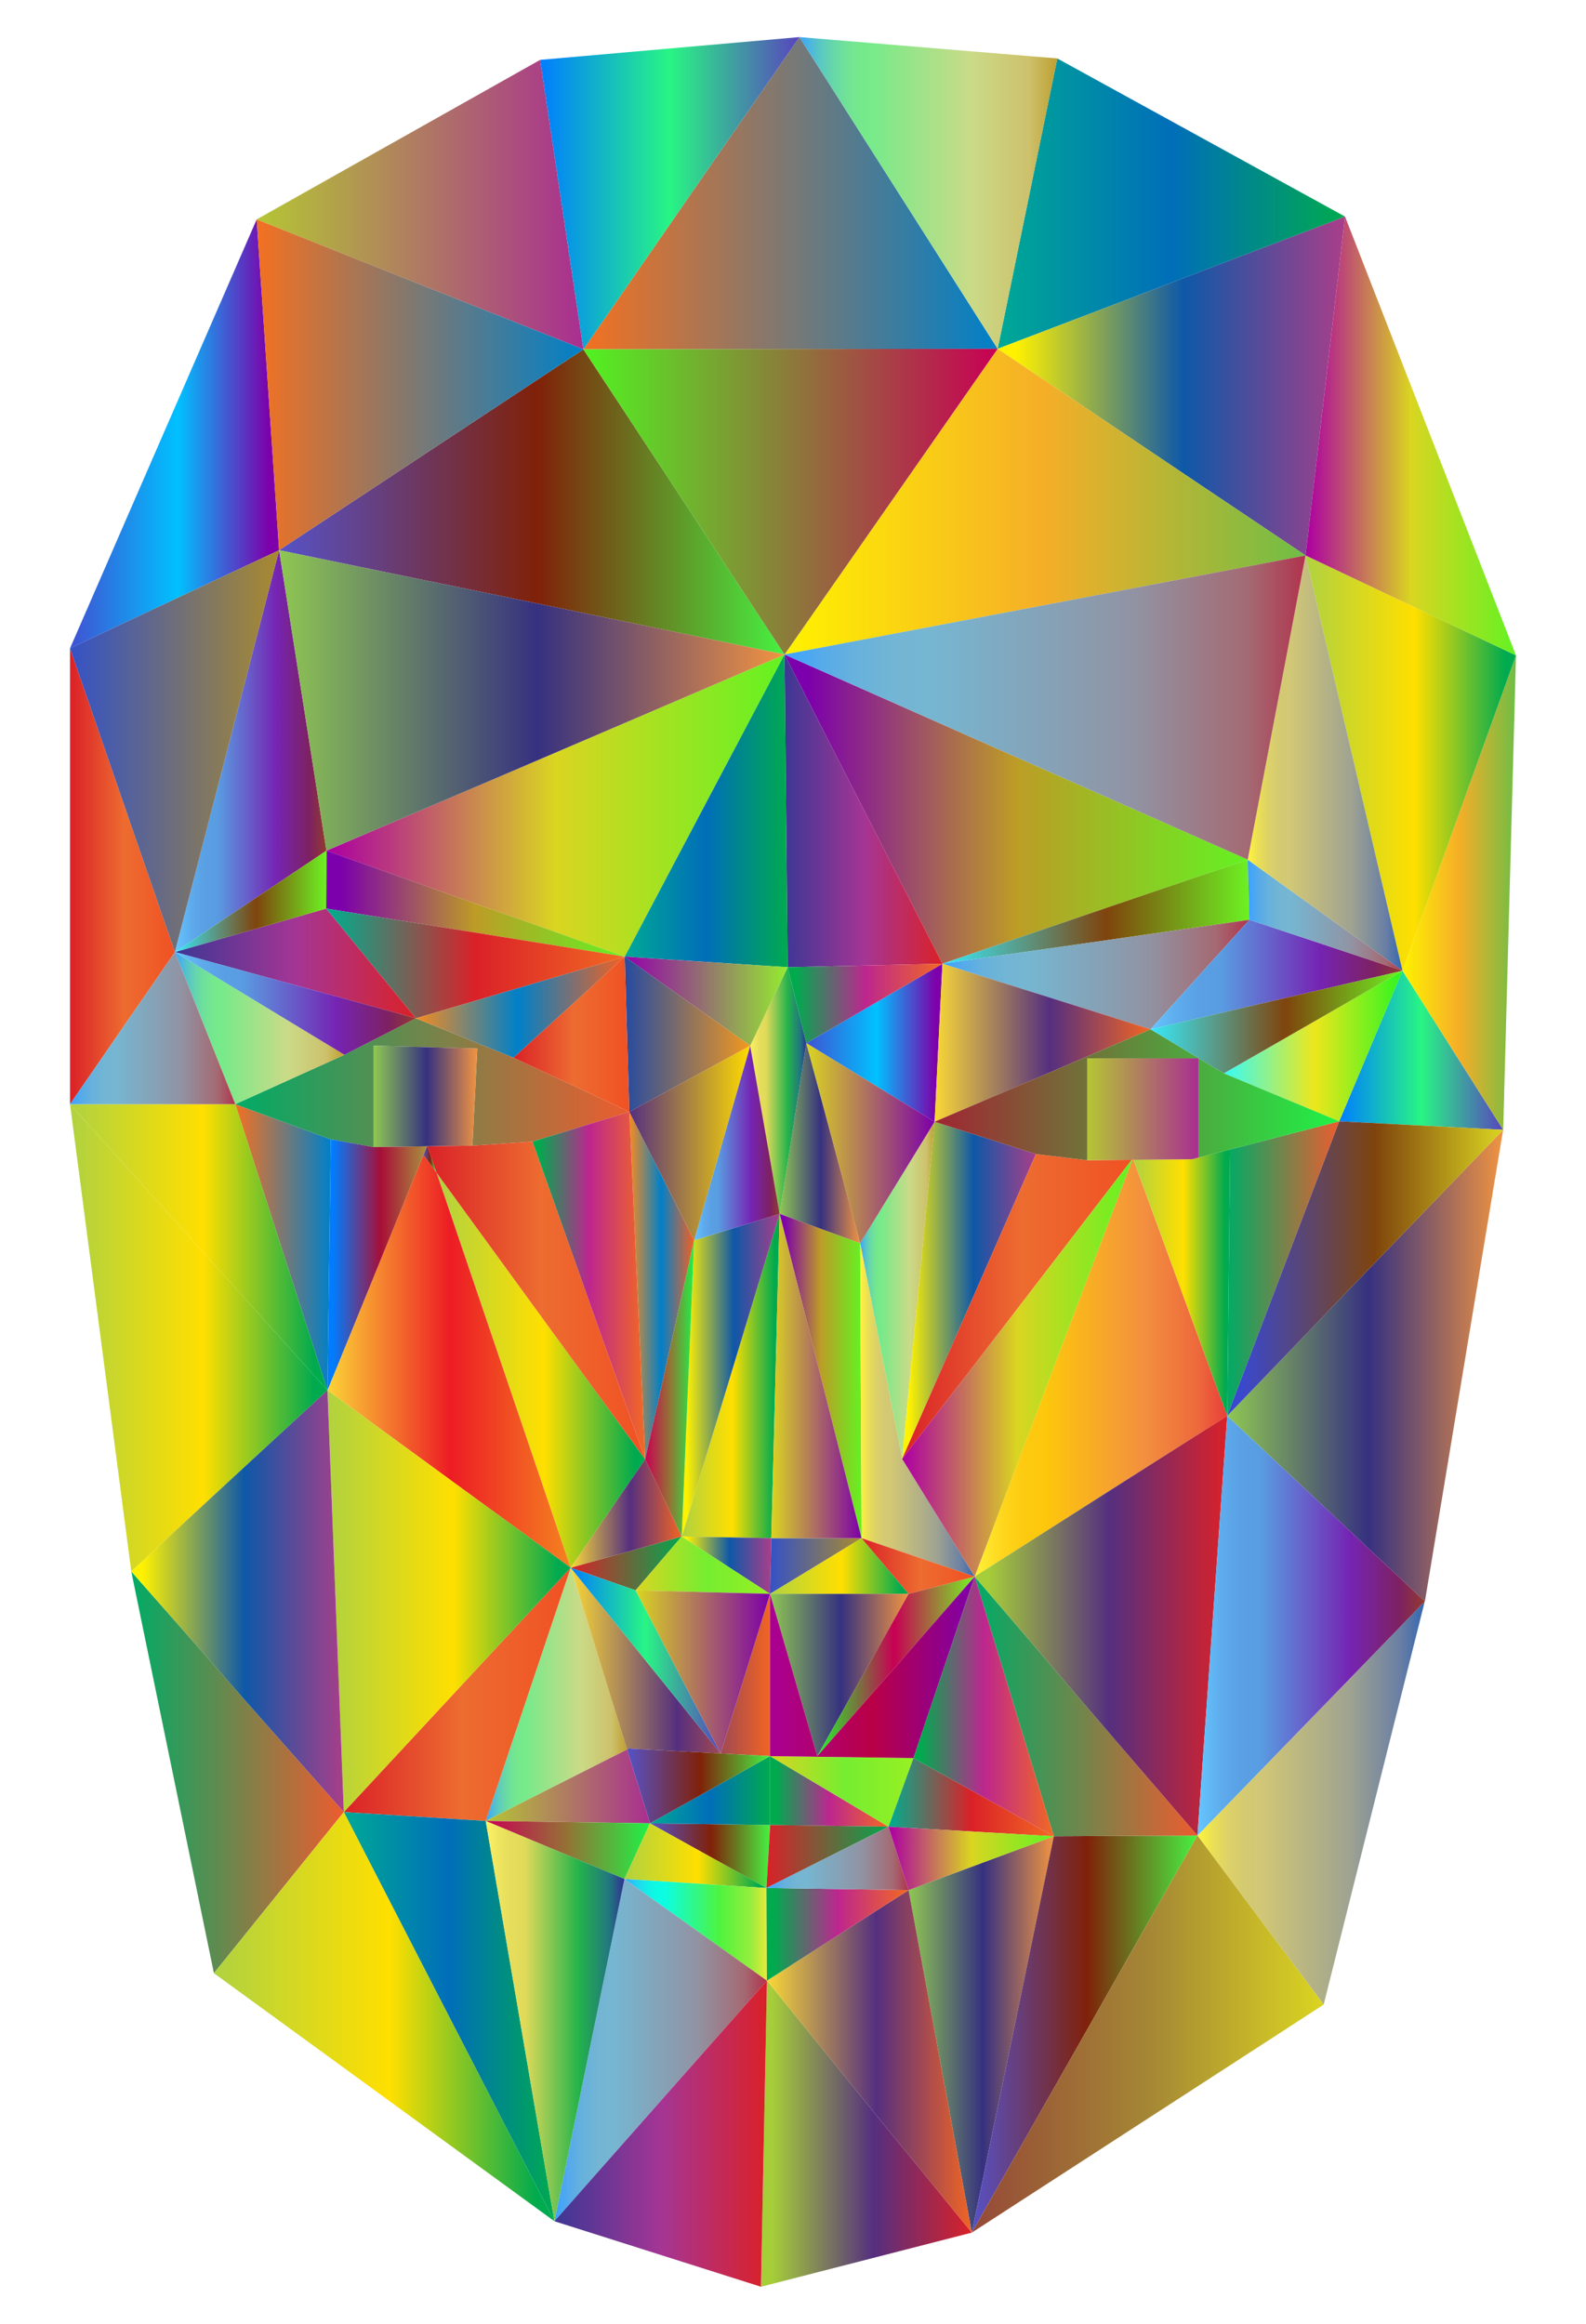 <?xml version="1.0" encoding="UTF-8"?>
<!DOCTYPE svg  PUBLIC '-//W3C//DTD SVG 1.1//EN'  'http://www.w3.org/Graphics/SVG/1.1/DTD/svg11.dtd'>
<svg enable-background="new 0 0 1128.125 1652.736" version="1.1" viewBox="0 0 1128.1 1652.7" xml:space="preserve" xmlns="http://www.w3.org/2000/svg">

	<linearGradient id="ck" x1="49.812" x2="152.16" y1="932.26" y2="932.26" gradientUnits="userSpaceOnUse">
		<stop stop-color="#FFF33B" offset="0"/>
		<stop stop-color="#FEE72E" offset=".04"/>
		<stop stop-color="#FED51B" offset=".117"/>
		<stop stop-color="#FDCA10" offset=".196"/>
		<stop stop-color="#FDC70C" offset=".281"/>
		<stop stop-color="#F3903F" offset=".668"/>
		<stop stop-color="#ED683C" offset=".888"/>
		<stop stop-color="#E93E3A" offset="1"/>
	</linearGradient>
	<polygon points="49.813 785.33 49.813 461.08 49.812 461.08 49.812 785.33 93.382 1117.7 152.15 1403.4 152.16 1403.4 93.385 1117.7" fill="url(#ck)"/>
	<linearGradient id="bz" x1="88.619" x2="567.54" y1="199.19" y2="199.19" gradientUnits="userSpaceOnUse">
		<stop stop-color="#0080C8" offset="0"/>
		<stop stop-color="#833594" offset=".494"/>
		<stop stop-color="#F2981F" offset="1"/>
	</linearGradient>
	<polygon points="384.2 42.581 567.54 26.463 384.2 42.578 182.55 156.07 88.619 371.91 182.56 156.07" fill="url(#bz)"/>
	<linearGradient id="bo" x1="219.73" x2="541.26" y1="1539.5" y2="1539.5" gradientUnits="userSpaceOnUse">
		<stop stop-color="#51F321" offset="0"/>
		<stop stop-color="#C80054" offset="1"/>
	</linearGradient>
	<polygon points="219.73 1452.6 394.33 1579.8 541.26 1626.4 541.26 1626.4 394.34 1579.8" fill="url(#bo)"/>
	<linearGradient id="bd" x1="900.68" x2="941.51" y1="1439" y2="1439" gradientUnits="userSpaceOnUse">
		<stop stop-color="#4052D2" offset="0"/>
		<stop stop-color="#00C1FF" offset=".517"/>
		<stop stop-color="#7D00AA" offset=".95"/>
	</linearGradient>
	<polygon points="941.51 1425.7 941.51 1425.7 900.68 1452.2" fill="url(#bd)"/>
	<linearGradient id="as" x1="568.62" x2="571.08" y1="26.47" y2="26.47" gradientUnits="userSpaceOnUse">
		<stop stop-color="#A6CE39" offset=".05"/>
		<stop stop-color="#552F7F" offset=".534"/>
		<stop stop-color="#DA2128" offset="1"/>
	</linearGradient>
	<polygon points="568.62 26.368 568.62 26.368 571.08 26.572" fill="url(#as)"/>
	<linearGradient id="ah" x1="1054" x2="1078.3" y1="607.05" y2="607.05" gradientUnits="userSpaceOnUse">
		<stop stop-color="#7F440D" offset="0"/>
		<stop stop-color="#00CFFF" offset="1"/>
	</linearGradient>
	<polygon points="1078.3 466.14 1054 403.63 1078.3 466.14 1069.2 803.57 1068 810.48 1069.2 803.57" fill="url(#ah)"/>
	<linearGradient id="w" x1="232.2" x2="558.03" y1="572.95" y2="572.95" gradientUnits="userSpaceOnUse">
		<stop stop-color="#AD00A1" offset=".006"/>
		<stop stop-color="#DAD521" offset=".5"/>
		<stop stop-color="#63F222" offset="1"/>
	</linearGradient>
	<polygon points="558.03 465.51 232.2 605.04 444.38 680.4" fill="url(#w)"/>
	<linearGradient id="l" x1="231.98" x2="444.37" y1="642.72" y2="642.72" gradientUnits="userSpaceOnUse">
		<stop stop-color="#7C00AB" offset=".05"/>
		<stop stop-color="#BD9C26" offset=".5"/>
		<stop stop-color="#63F222" offset="1"/>
	</linearGradient>
	<polygon points="232.2 605.04 231.98 646.2 444.38 680.4" fill="url(#l)"/>
	<linearGradient id="a" x1="484.88" x2="554.53" y1="978.66" y2="978.66" gradientUnits="userSpaceOnUse">
		<stop stop-color="#B0D240" offset="0"/>
		<stop stop-color="#FFDF00" offset=".517"/>
		<stop stop-color="#00AA4F" offset=".95"/>
	</linearGradient>
	<polygon points="554.53 863.34 484.88 1092.8 548.61 1094" fill="url(#a)"/>
	<linearGradient id="du" x1="558.03" x2="887.5" y1="575.48" y2="575.48" gradientUnits="userSpaceOnUse">
		<stop stop-color="#7C00AB" offset=".05"/>
		<stop stop-color="#BD9C26" offset=".5"/>
		<stop stop-color="#63F222" offset="1"/>
	</linearGradient>
	<polygon points="887.5 611.42 558.03 465.51 670.33 685.45" fill="url(#du)"/>
	<linearGradient id="dj" x1="558.03" x2="670.33" y1="576.72" y2="576.72" gradientUnits="userSpaceOnUse">
		<stop stop-color="#00A995" offset="0"/>
		<stop stop-color="#3C3795" offset="0"/>
		<stop stop-color="#A53594" offset=".506"/>
		<stop stop-color="#DA2128" offset="1"/>
	</linearGradient>
	<polygon points="670.33 685.45 558.03 465.51 560.25 687.93" fill="url(#dj)"/>
	<linearGradient id="cy" x1="444.37" x2="560.25" y1="576.72" y2="576.72" gradientUnits="userSpaceOnUse">
		<stop stop-color="#00A995" offset="0"/>
		<stop stop-color="#006EB9" offset=".5"/>
		<stop stop-color="#00AA4F" offset="1"/>
	</linearGradient>
	<polygon points="560.25 687.93 558.03 465.51 444.38 680.4" fill="url(#cy)"/>
	<linearGradient id="cr" x1="670.33" x2="888.62" y1="648.43" y2="648.43" gradientUnits="userSpaceOnUse">
		<stop stop-color="#37E9F9" offset="0"/>
		<stop stop-color="#7F440D" offset=".534"/>
		<stop stop-color="#6CF222" offset="1"/>
	</linearGradient>
	<polygon points="888.62 654.18 887.5 611.42 670.33 685.45" fill="url(#cr)"/>
	<linearGradient id="cq" x1="573.53" x2="670.33" y1="741.63" y2="741.63" gradientUnits="userSpaceOnUse">
		<stop stop-color="#4052D2" offset="0"/>
		<stop stop-color="#00C1FF" offset=".517"/>
		<stop stop-color="#7D00AA" offset=".95"/>
	</linearGradient>
	<polygon points="573.54 741.95 664.77 797.81 670.33 685.45" fill="url(#cq)"/>
	<linearGradient id="cp" x1="484.88" x2="548.61" y1="1113.2" y2="1113.2" gradientUnits="userSpaceOnUse">
		<stop stop-color="#FFF200" offset=".05"/>
		<stop stop-color="#0E58A8" offset=".534"/>
		<stop stop-color="#A93E89" offset="1"/>
	</linearGradient>
	<polygon points="484.88 1092.8 547.7 1133.6 548.61 1094" fill="url(#cp)"/>
	<linearGradient id="co" x1="670.33" x2="888.62" y1="693.13" y2="693.13" gradientUnits="userSpaceOnUse">
		<stop stop-color="#3BA2FF" offset="0"/>
		<stop stop-color="#54AAEB" offset=".065"/>
		<stop stop-color="#67B1DD" offset=".133"/>
		<stop stop-color="#72B5D4" offset=".204"/>
		<stop stop-color="#76B6D1" offset=".28"/>
		<stop stop-color="#9193A3" offset=".67"/>
		<stop stop-color="#A46A73" offset=".89"/>
		<stop stop-color="#B1334D" offset="1"/>
	</linearGradient>
	<polygon points="818.38 732.07 888.62 654.18 670.33 685.45" fill="url(#co)"/>
	<linearGradient id="cn" x1="554.53" x2="611.79" y1="813.09" y2="813.09" gradientUnits="userSpaceOnUse">
		<stop stop-color="#8FC752" offset="0"/>
		<stop stop-color="#363180" offset=".511"/>
		<stop stop-color="#F19441" offset="1"/>
	</linearGradient>
	<polygon points="554.53 863.34 611.79 884.23 573.54 741.95" fill="url(#cn)"/>
	<linearGradient id="cm" x1="547.7" x2="612.82" y1="1113.8" y2="1113.8" gradientUnits="userSpaceOnUse">
		<stop stop-color="#3452C6" offset="0"/>
		<stop stop-color="#A98A2E" offset="1"/>
	</linearGradient>
	<polygon points="547.7 1133.6 612.82 1094 548.61 1094" fill="url(#cm)"/>
	<linearGradient id="cl" x1="554.53" x2="612.82" y1="978.66" y2="978.66" gradientUnits="userSpaceOnUse">
		<stop stop-color="#7C00AB" offset=".05"/>
		<stop stop-color="#BD9C26" offset=".5"/>
		<stop stop-color="#63F222" offset="1"/>
	</linearGradient>
	<polygon points="612.82 1094 611.79 884.23 554.53 863.34" fill="url(#cl)"/>
	<linearGradient id="cj" x1="664.77" x2="818.39" y1="741.63" y2="741.63" gradientUnits="userSpaceOnUse">
		<stop stop-color="#F9D837" offset="0"/>
		<stop stop-color="#552F7F" offset=".534"/>
		<stop stop-color="#F26522" offset="1"/>
	</linearGradient>
	<polygon points="752.73 760 670.33 685.45 664.77 797.81 818.38 732.07 670.33 685.45" fill="url(#cj)"/>
	<linearGradient id="ci" x1="548.61" x2="612.82" y1="978.66" y2="978.66" gradientUnits="userSpaceOnUse">
		<stop stop-color="#DAD521" offset="0"/>
		<stop stop-color="#7C00A8" offset="1"/>
	</linearGradient>
	<polygon points="548.61 1094 612.82 1094 554.53 863.34" fill="url(#ci)"/>
	<linearGradient id="ch" x1="345.48" x2="446.05" y1="1205" y2="1205" gradientUnits="userSpaceOnUse">
		<stop stop-color="#3BA2FF" offset="0"/>
		<stop stop-color="#46B0E9" offset=".027"/>
		<stop stop-color="#58C5C7" offset=".075"/>
		<stop stop-color="#66D5AC" offset=".124"/>
		<stop stop-color="#6FE199" offset=".174"/>
		<stop stop-color="#75E88E" offset=".225"/>
		<stop stop-color="#77EA8A" offset=".28"/>
		<stop stop-color="#CBDA87" offset=".67"/>
		<stop stop-color="#CDC16C" offset=".89"/>
		<stop stop-color="#BE9F2F" offset="1"/>
	</linearGradient>
	<polygon points="405.91 1115 345.48 1295.1 446.04 1244.3" fill="url(#ch)"/>
	<linearGradient id="cg" x1="345.48" x2="462.33" y1="1270.5" y2="1270.5" gradientUnits="userSpaceOnUse">
		<stop stop-color="#B5C634" offset="0"/>
		<stop stop-color="#A92E91" offset="1"/>
	</linearGradient>
	<polygon points="446.04 1244.3 345.48 1295.1 462.33 1296.8" fill="url(#cg)"/>
	<linearGradient id="cf" x1="405.91" x2="547.7" y1="1182" y2="1182" gradientUnits="userSpaceOnUse">
		<stop stop-color="#F9D837" offset="0"/>
		<stop stop-color="#552F7F" offset=".534"/>
		<stop stop-color="#F26522" offset="1"/>
	</linearGradient>
	<polygon points="447.39 1243.6 547.7 1249 547.7 1133.6 512.6 1247.1 405.91 1115 446.04 1244.3" fill="url(#cf)"/>
	<linearGradient id="ce" x1="345.48" x2="462.33" y1="1315.8" y2="1315.8" gradientUnits="userSpaceOnUse">
		<stop stop-color="#C80054" offset="0"/>
		<stop stop-color="#947235" offset=".494"/>
		<stop stop-color="#1FF246" offset="1"/>
	</linearGradient>
	<polygon points="345.48 1295.1 444.16 1336.4 462.33 1296.8" fill="url(#ce)"/>
	<linearGradient id="cd" x1="462.33" x2="547.7" y1="1319.8" y2="1319.8" gradientUnits="userSpaceOnUse">
		<stop stop-color="#5652C7" offset="0"/>
		<stop stop-color="#802109" offset=".511"/>
		<stop stop-color="#47F141" offset="1"/>
	</linearGradient>
	<polygon points="547.7 1298 462.33 1296.8 545.16 1342.8 547.7 1299.8" fill="url(#cd)"/>
	<linearGradient id="cc" x1="405.91" x2="484.88" y1="1112" y2="1112" gradientUnits="userSpaceOnUse">
		<stop stop-color="#DA2128" offset="0"/>
		<stop stop-color="#00A84F" offset="1"/>
	</linearGradient>
	<polygon points="484.88 1092.8 405.91 1115 452.08 1131.1" fill="url(#cc)"/>
	<linearGradient id="cb" x1="444.16" x2="545.16" y1="1319.8" y2="1319.8" gradientUnits="userSpaceOnUse">
		<stop stop-color="#B0D240" offset="0"/>
		<stop stop-color="#FFDF00" offset=".517"/>
		<stop stop-color="#00AA4F" offset=".95"/>
	</linearGradient>
	<polygon points="444.16 1336.4 545.16 1342.8 462.33 1296.8" fill="url(#cb)"/>
	<linearGradient id="ca" x1="310.49" x2="458.9" y1="974.51" y2="974.51" gradientUnits="userSpaceOnUse">
		<stop stop-color="#B0D240" offset="0"/>
		<stop stop-color="#FFDF00" offset=".517"/>
		<stop stop-color="#00AA4F" offset=".95"/>
	</linearGradient>
	<polygon points="310.5 834.06 405.91 1115 458.9 1037.9" fill="url(#ca)"/>
	<linearGradient id="by" x1="232.91" x2="405.91" y1="968.14" y2="968.14" gradientUnits="userSpaceOnUse">
		<stop stop-color="#FBD437" offset="0"/>
		<stop stop-color="#ED1C24" offset=".506"/>
		<stop stop-color="#F58220" offset="1"/>
	</linearGradient>
	<polygon points="301.22 821.32 232.91 988.8 405.91 1115 310.5 834.06" fill="url(#by)"/>
	<linearGradient id="bx" x1="167.36" x2="235.34" y1="887.07" y2="887.07" gradientUnits="userSpaceOnUse">
		<stop stop-color="#F37121" offset="0"/>
		<stop stop-color="#0080C8" offset="1"/>
	</linearGradient>
	<polygon points="167.36 785.33 232.91 988.8 235.34 810.38" fill="url(#bx)"/>
	<linearGradient id="bw" x1="167.36" x2="447.63" y1="770.04" y2="770.04" gradientUnits="userSpaceOnUse">
		<stop stop-color="#00AB66" offset="0"/>
		<stop stop-color="#EC5C2F" offset="1"/>
	</linearGradient>
	<polygon points="265.73 815.84 265.73 743.74 339.48 745.79 335.99 814.85 378.8 811.94 447.63 790.78 365.18 752.21 295.76 724.24 245 750.19 167.36 785.33 235.34 810.38" fill="url(#bw)"/>
	<linearGradient id="bv" x1="484.88" x2="554.53" y1="978.08" y2="978.08" gradientUnits="userSpaceOnUse">
		<stop stop-color="#FFF200" offset=".05"/>
		<stop stop-color="#0E58A8" offset=".534"/>
		<stop stop-color="#A93E89" offset="1"/>
	</linearGradient>
	<polygon points="493.74 882.15 484.88 1092.8 554.53 863.34" fill="url(#bv)"/>
	<linearGradient id="bu" x1="231.98" x2="444.37" y1="685.22" y2="685.22" gradientUnits="userSpaceOnUse">
		<stop stop-color="#00AD8E" offset=".006"/>
		<stop stop-color="#DA2128" offset=".5"/>
		<stop stop-color="#F26922" offset="1"/>
	</linearGradient>
	<polygon points="231.98 646.2 295.76 724.24 444.38 680.4" fill="url(#bu)"/>
	<linearGradient id="bt" x1="405.91" x2="484.88" y1="1076.4" y2="1076.4" gradientUnits="userSpaceOnUse">
		<stop stop-color="#F9D837" offset="0"/>
		<stop stop-color="#552F7F" offset=".534"/>
		<stop stop-color="#F26522" offset="1"/>
	</linearGradient>
	<polygon points="458.9 1037.9 405.91 1115 484.88 1092.8" fill="url(#bt)"/>
	<linearGradient id="bs" x1="709.61" x2="956.71" y1="144.83" y2="144.83" gradientUnits="userSpaceOnUse">
		<stop stop-color="#00A995" offset="0"/>
		<stop stop-color="#006EB9" offset=".5"/>
		<stop stop-color="#00AA4F" offset="1"/>
	</linearGradient>
	<polygon points="752.03 41.572 709.61 248.09 956.71 154.05" fill="url(#bs)"/>
	<linearGradient id="br" x1="547.7" x2="646.27" y1="1113.8" y2="1113.8" gradientUnits="userSpaceOnUse">
		<stop stop-color="#B0D240" offset="0"/>
		<stop stop-color="#FFDF00" offset=".517"/>
		<stop stop-color="#00AA4F" offset=".95"/>
	</linearGradient>
	<polygon points="646.27 1133.6 612.82 1094 547.7 1133.6" fill="url(#br)"/>
	<linearGradient id="bq" x1="547.7" x2="646.27" y1="1191.3" y2="1191.3" gradientUnits="userSpaceOnUse">
		<stop stop-color="#8FC752" offset="0"/>
		<stop stop-color="#363180" offset=".511"/>
		<stop stop-color="#F19441" offset="1"/>
	</linearGradient>
	<polygon points="581.32 1249 646.27 1133.6 547.7 1133.6" fill="url(#bq)"/>
	<linearGradient id="bp" x1="611.79" x2="664.77" y1="917.68" y2="917.68" gradientUnits="userSpaceOnUse">
		<stop stop-color="#3BA2FF" offset="0"/>
		<stop stop-color="#46B0E9" offset=".027"/>
		<stop stop-color="#58C5C7" offset=".075"/>
		<stop stop-color="#66D5AC" offset=".124"/>
		<stop stop-color="#6FE199" offset=".174"/>
		<stop stop-color="#75E88E" offset=".225"/>
		<stop stop-color="#77EA8A" offset=".28"/>
		<stop stop-color="#CBDA87" offset=".67"/>
		<stop stop-color="#CDC16C" offset=".89"/>
		<stop stop-color="#BE9F2F" offset="1"/>
	</linearGradient>
	<polygon points="641.68 1037.6 664.77 797.81 611.79 884.23" fill="url(#bp)"/>
	<linearGradient id="bn" x1="462.33" x2="547.7" y1="1273.5" y2="1273.5" gradientUnits="userSpaceOnUse">
		<stop stop-color="#00A995" offset="0"/>
		<stop stop-color="#006EB9" offset=".5"/>
		<stop stop-color="#00AA4F" offset="1"/>
	</linearGradient>
	<polygon points="547.7 1298 547.7 1249 462.33 1296.8" fill="url(#bn)"/>
	<linearGradient id="bm" x1="641.68" x2="736.81" y1="917.68" y2="917.68" gradientUnits="userSpaceOnUse">
		<stop stop-color="#FFF200" offset=".05"/>
		<stop stop-color="#0E58A8" offset=".534"/>
		<stop stop-color="#A93E89" offset="1"/>
	</linearGradient>
	<polygon points="736.81 820.82 664.77 797.81 641.68 1037.6" fill="url(#bm)"/>
	<linearGradient id="bl" x1="547.7" x2="631.99" y1="1274.1" y2="1274.1" gradientUnits="userSpaceOnUse">
		<stop stop-color="#00AB4E" offset=".05"/>
		<stop stop-color="#BD268F" offset=".5"/>
		<stop stop-color="#F26922" offset="1"/>
	</linearGradient>
	<polygon points="631.99 1299.2 547.7 1249 547.7 1298" fill="url(#bl)"/>
	<linearGradient id="bk" x1="547.7" x2="649.74" y1="1274.1" y2="1274.1" gradientUnits="userSpaceOnUse">
		<stop stop-color="#DAD521" offset="0"/>
		<stop stop-color="#75ED30" offset=".522"/>
		<stop stop-color="#97F023" offset="1"/>
	</linearGradient>
	<polygon points="649.74 1250.4 547.7 1249 631.99 1299.2" fill="url(#bk)"/>
	<linearGradient id="bj" x1="414.96" x2="709.61" y1="137.41" y2="137.41" gradientUnits="userSpaceOnUse">
		<stop stop-color="#F37121" offset="0"/>
		<stop stop-color="#0080C8" offset="1"/>
	</linearGradient>
	<polygon points="568.62 26.368 568.62 26.368 414.96 248.46 709.61 248.09" fill="url(#bj)"/>
	<linearGradient id="bi" x1="541.26" x2="691.23" y1="1517.6" y2="1517.6" gradientUnits="userSpaceOnUse">
		<stop stop-color="#A6CE39" offset=".05"/>
		<stop stop-color="#552F7F" offset=".534"/>
		<stop stop-color="#DA2128" offset="1"/>
	</linearGradient>
	<polygon points="541.26 1626.4 691.23 1587.9 545.5 1408.7" fill="url(#bi)"/>
	<linearGradient id="bh" x1="182.56" x2="414.96" y1="145.52" y2="145.52" gradientUnits="userSpaceOnUse">
		<stop stop-color="#B5C634" offset="0"/>
		<stop stop-color="#A92E91" offset="1"/>
	</linearGradient>
	<polygon points="384.2 42.581 182.56 156.07 414.96 248.46" fill="url(#bh)"/>
	<linearGradient id="bg" x1="851.73" x2="1013.4" y1="1282.4" y2="1282.4" gradientUnits="userSpaceOnUse">
		<stop stop-color="#FFF33B" offset="0"/>
		<stop stop-color="#EBE054" offset=".065"/>
		<stop stop-color="#DDD267" offset=".133"/>
		<stop stop-color="#D4CA72" offset=".204"/>
		<stop stop-color="#D1C776" offset=".28"/>
		<stop stop-color="#9FA391" offset=".67"/>
		<stop stop-color="#6A7FA4" offset=".89"/>
		<stop stop-color="#3367B1" offset="1"/>
	</linearGradient>
	<polygon points="941.51 1425.7 1013.4 1139 851.73 1305.5" fill="url(#bg)"/>
	<linearGradient id="bf" x1="641.68" x2="805" y1="929.18" y2="929.18" gradientUnits="userSpaceOnUse">
		<stop stop-color="#DA2128" offset="0"/>
		<stop stop-color="#ED6C30" offset=".522"/>
		<stop stop-color="#F05123" offset="1"/>
	</linearGradient>
	<polygon points="805 824.87 773.34 825.16 736.81 820.82 641.68 1037.6" fill="url(#bf)"/>
	<linearGradient id="be" x1="709.61" x2="956.71" y1="274.55" y2="274.55" gradientUnits="userSpaceOnUse">
		<stop stop-color="#FFF200" offset=".05"/>
		<stop stop-color="#0E58A8" offset=".534"/>
		<stop stop-color="#A93E89" offset="1"/>
	</linearGradient>
	<polygon points="956.72 154.05 956.71 154.05 956.71 154.05 709.61 248.09 928.63 395.04" fill="url(#be)"/>
	<linearGradient id="bc" x1="446.05" x2="547.7" y1="1270.2" y2="1270.2" gradientUnits="userSpaceOnUse">
		<stop stop-color="#5652C7" offset="0"/>
		<stop stop-color="#802109" offset=".511"/>
		<stop stop-color="#47F141" offset="1"/>
	</linearGradient>
	<polygon points="446.04 1244.3 462.33 1296.8 547.7 1249 447.39 1243.6" fill="url(#bc)"/>
	<linearGradient id="bb" x1="545.16" x2="631.99" y1="1320.4" y2="1320.4" gradientUnits="userSpaceOnUse">
		<stop stop-color="#DA2128" offset="0"/>
		<stop stop-color="#00A84F" offset="1"/>
	</linearGradient>
	<polygon points="547.7 1298 547.7 1299.8 545.16 1342.8 631.99 1299.2" fill="url(#bb)"/>
	<linearGradient id="ba" x1="303.67" x2="304.12" y1="815" y2="815" gradientUnits="userSpaceOnUse">
		<stop stop-color="#3948CE" offset=".05"/>
		<stop stop-color="#7F440D" offset=".534"/>
		<stop stop-color="#DAD521" offset="1"/>
	</linearGradient>
	<polygon points="303.92 814.7 303.67 815.3 304.12 815.3" fill="url(#ba)"/>
	<linearGradient id="az" x1="533.59" x2="573.53" y1="775.63" y2="775.63" gradientUnits="userSpaceOnUse">
		<stop stop-color="#FFF166" offset="0"/>
		<stop stop-color="#F0E660" offset=".078"/>
		<stop stop-color="#E5DD5B" offset=".176"/>
		<stop stop-color="#E1DA59" offset=".28"/>
		<stop stop-color="#24B34B" offset=".67"/>
		<stop stop-color="#21777E" offset=".89"/>
		<stop stop-color="#2E3192" offset="1"/>
	</linearGradient>
	<polygon points="554.53 863.34 573.54 741.95 560.25 687.93 533.59 743.76" fill="url(#az)"/>
	<linearGradient id="ay" x1="560.25" x2="670.33" y1="713.7" y2="713.7" gradientUnits="userSpaceOnUse">
		<stop stop-color="#00AB4E" offset=".05"/>
		<stop stop-color="#BD268F" offset=".5"/>
		<stop stop-color="#F26922" offset="1"/>
	</linearGradient>
	<polygon points="670.33 685.45 560.25 687.93 573.54 741.95" fill="url(#ay)"/>
	<linearGradient id="ax" x1="493.75" x2="554.53" y1="812.96" y2="812.96" gradientUnits="userSpaceOnUse">
		<stop stop-color="#66C7FF" offset="0"/>
		<stop stop-color="#63BEF9" offset=".03"/>
		<stop stop-color="#5EABEC" offset=".11"/>
		<stop stop-color="#5AA0E4" offset=".192"/>
		<stop stop-color="#599CE1" offset=".28"/>
		<stop stop-color="#7524B3" offset=".67"/>
		<stop stop-color="#7E2161" offset=".89"/>
		<stop stop-color="#923B2E" offset="1"/>
	</linearGradient>
	<polygon points="493.74 882.15 554.53 863.34 533.59 743.76" fill="url(#ax)"/>
	<linearGradient id="aw" x1="444.37" x2="560.25" y1="712.08" y2="712.08" gradientUnits="userSpaceOnUse">
		<stop stop-color="#9300AB" offset="0"/>
		<stop stop-color="#94EC2F" offset="1"/>
	</linearGradient>
	<polygon points="560.25 687.93 444.38 680.4 533.59 743.76" fill="url(#aw)"/>
	<linearGradient id="av" x1="444.37" x2="533.59" y1="735.59" y2="735.59" gradientUnits="userSpaceOnUse">
		<stop stop-color="#264BA0" offset="0"/>
		<stop stop-color="#F2981F" offset="1"/>
	</linearGradient>
	<polygon points="444.38 680.4 447.63 790.78 533.59 743.76" fill="url(#av)"/>
	<linearGradient id="au" x1="447.63" x2="493.75" y1="914.33" y2="914.33" gradientUnits="userSpaceOnUse">
		<stop stop-color="#F68B1F" offset="0"/>
		<stop stop-color="#0080C8" offset=".489"/>
		<stop stop-color="#F26122" offset=".994"/>
	</linearGradient>
	<polygon points="447.63 790.78 458.9 1037.9 493.74 882.15" fill="url(#au)"/>
	<linearGradient id="at" x1="447.63" x2="533.59" y1="812.96" y2="812.96" gradientUnits="userSpaceOnUse">
		<stop stop-color="#552F7F" offset="0"/>
		<stop stop-color="#FFDB00" offset="1"/>
	</linearGradient>
	<polygon points="533.59 743.76 447.63 790.78 493.74 882.15" fill="url(#at)"/>
	<linearGradient id="ar" x1="365.18" x2="447.63" y1="735.59" y2="735.59" gradientUnits="userSpaceOnUse">
		<stop stop-color="#DA2128" offset="0"/>
		<stop stop-color="#ED6C30" offset=".522"/>
		<stop stop-color="#F05123" offset="1"/>
	</linearGradient>
	<polygon points="365.18 752.21 447.63 790.78 444.38 680.4" fill="url(#ar)"/>
	<linearGradient id="aq" x1="301.22" x2="310.49" y1="824.68" y2="824.68" gradientUnits="userSpaceOnUse">
		<stop stop-color="#5652C7" offset="0"/>
		<stop stop-color="#802109" offset=".511"/>
		<stop stop-color="#47F141" offset="1"/>
	</linearGradient>
	<polygon points="303.67 815.3 301.22 821.32 310.5 834.06 304.12 815.3" fill="url(#aq)"/>
	<linearGradient id="ap" x1="458.9" x2="493.75" y1="987.49" y2="987.49" gradientUnits="userSpaceOnUse">
		<stop stop-color="#C80054" offset="0"/>
		<stop stop-color="#947235" offset=".494"/>
		<stop stop-color="#1FF246" offset="1"/>
	</linearGradient>
	<polygon points="458.9 1037.9 484.88 1092.8 493.74 882.15" fill="url(#ap)"/>
	<linearGradient id="ao" x1="265.73" x2="339.48" y1="779.79" y2="779.79" gradientUnits="userSpaceOnUse">
		<stop stop-color="#8FC752" offset="0"/>
		<stop stop-color="#363180" offset=".511"/>
		<stop stop-color="#F19441" offset="1"/>
	</linearGradient>
	<polygon points="304.12 815.3 335.99 814.85 339.48 745.79 265.73 743.74 265.73 815.84 303.67 815.3 303.92 814.7" fill="url(#ao)"/>
	<linearGradient id="an" x1="304.12" x2="458.9" y1="924.92" y2="924.92" gradientUnits="userSpaceOnUse">
		<stop stop-color="#DA2128" offset="0"/>
		<stop stop-color="#ED6C30" offset=".522"/>
		<stop stop-color="#F05123" offset="1"/>
	</linearGradient>
	<polygon points="335.99 814.85 304.12 815.3 310.5 834.06 458.9 1037.9 378.8 811.94" fill="url(#an)"/>
	<linearGradient id="am" x1="378.8" x2="458.9" y1="914.33" y2="914.33" gradientUnits="userSpaceOnUse">
		<stop stop-color="#00AB4E" offset=".05"/>
		<stop stop-color="#BD268F" offset=".5"/>
		<stop stop-color="#F26922" offset="1"/>
	</linearGradient>
	<polygon points="378.8 811.94 458.9 1037.9 447.63 790.78" fill="url(#am)"/>
	<linearGradient id="al" x1="452.08" x2="547.7" y1="1113.2" y2="1113.2" gradientUnits="userSpaceOnUse">
		<stop stop-color="#DAD521" offset="0"/>
		<stop stop-color="#75ED30" offset=".522"/>
		<stop stop-color="#97F023" offset="1"/>
	</linearGradient>
	<polygon points="452.08 1131.1 547.7 1133.6 484.88 1092.8" fill="url(#al)"/>
	<linearGradient id="ak" x1="232.91" x2="303.67" y1="899.59" y2="899.59" gradientUnits="userSpaceOnUse">
		<stop stop-color="#007DFF" offset=".05"/>
		<stop stop-color="#A80E38" offset=".534"/>
		<stop stop-color="#A9913E" offset="1"/>
	</linearGradient>
	<polygon points="300.05 819.72 301.22 821.32 303.67 815.3 265.73 815.84 235.34 810.38 232.91 988.8 301.22 821.32" fill="url(#ak)"/>
	<linearGradient id="aj" x1="646.27" x2="749.56" y1="1446.9" y2="1446.9" gradientUnits="userSpaceOnUse">
		<stop stop-color="#8FC752" offset="0"/>
		<stop stop-color="#363180" offset=".511"/>
		<stop stop-color="#F19441" offset="1"/>
	</linearGradient>
	<polygon points="646.27 1344.3 691.23 1587.9 691.23 1587.9 749.56 1306" fill="url(#aj)"/>
	<linearGradient id="ai" x1="545.5" x2="691.23" y1="1466.1" y2="1466.1" gradientUnits="userSpaceOnUse">
		<stop stop-color="#F9D837" offset="0"/>
		<stop stop-color="#552F7F" offset=".534"/>
		<stop stop-color="#F26522" offset="1"/>
	</linearGradient>
	<polygon points="545.5 1408.7 691.23 1587.9 691.23 1587.9 646.27 1344.3" fill="url(#ai)"/>
	<linearGradient id="ag" x1="691.23" x2="851.73" y1="1446.7" y2="1446.7" gradientUnits="userSpaceOnUse">
		<stop stop-color="#5652C7" offset="0"/>
		<stop stop-color="#802109" offset=".511"/>
		<stop stop-color="#47F141" offset="1"/>
	</linearGradient>
	<polygon points="691.23 1587.9 691.23 1587.9 691.24 1587.9 851.73 1305.5 749.56 1306" fill="url(#ag)"/>
	<linearGradient id="af" x1="693.26" x2="872.91" y1="973.06" y2="973.06" gradientUnits="userSpaceOnUse">
		<stop stop-color="#FFF33B" offset="0"/>
		<stop stop-color="#FEE72E" offset=".04"/>
		<stop stop-color="#FED51B" offset=".117"/>
		<stop stop-color="#FDCA10" offset=".196"/>
		<stop stop-color="#FDC70C" offset=".281"/>
		<stop stop-color="#F3903F" offset=".668"/>
		<stop stop-color="#ED683C" offset=".888"/>
		<stop stop-color="#E93E3A" offset="1"/>
	</linearGradient>
	<polygon points="805.4 824.87 693.26 1121.3 872.91 1007 806.17 824.86" fill="url(#af)"/>
	<linearGradient id="ae" x1="49.813" x2="232.91" y1="887.07" y2="887.07" gradientUnits="userSpaceOnUse">
		<stop stop-color="#B0D240" offset="0"/>
		<stop stop-color="#FFDF00" offset=".517"/>
		<stop stop-color="#00AA4F" offset=".95"/>
	</linearGradient>
	<polygon points="167.36 785.33 49.813 785.33 232.91 988.8" fill="url(#ae)"/>
	<linearGradient id="ad" x1="806.17" x2="874.99" y1="912.28" y2="912.28" gradientUnits="userSpaceOnUse">
		<stop stop-color="#B0D240" offset="0"/>
		<stop stop-color="#FFDF00" offset=".517"/>
		<stop stop-color="#00AA4F" offset=".95"/>
	</linearGradient>
	<polygon points="852.38 823.34 852.38 824.48 852.38 823.34 847.96 824.48 806.17 824.86 872.91 1007 874.99 817.51" fill="url(#ad)"/>
	<linearGradient id="ac" x1="693.26" x2="851.73" y1="1213.6" y2="1213.6" gradientUnits="userSpaceOnUse">
		<stop stop-color="#00AB66" offset="0"/>
		<stop stop-color="#EC5C2F" offset="1"/>
	</linearGradient>
	<polygon points="749.56 1306 851.73 1305.5 693.26 1121.3" fill="url(#ac)"/>
	<linearGradient id="ab" x1="693.26" x2="872.91" y1="1156.3" y2="1156.3" gradientUnits="userSpaceOnUse">
		<stop stop-color="#A6CE39" offset=".05"/>
		<stop stop-color="#552F7F" offset=".534"/>
		<stop stop-color="#DA2128" offset="1"/>
	</linearGradient>
	<polygon points="851.73 1305.5 872.91 1007 693.26 1121.3" fill="url(#ab)"/>
	<linearGradient id="aa" x1="244.54" x2="405.91" y1="1205" y2="1205" gradientUnits="userSpaceOnUse">
		<stop stop-color="#DA2128" offset="0"/>
		<stop stop-color="#ED6C30" offset=".522"/>
		<stop stop-color="#F05123" offset="1"/>
	</linearGradient>
	<polygon points="405.91 1115 244.54 1288.8 345.48 1295.1" fill="url(#aa)"/>
	<linearGradient id="z" x1="232.91" x2="405.91" y1="1138.8" y2="1138.8" gradientUnits="userSpaceOnUse">
		<stop stop-color="#B0D240" offset="0"/>
		<stop stop-color="#FFDF00" offset=".517"/>
		<stop stop-color="#00AA4F" offset=".95"/>
	</linearGradient>
	<polygon points="232.91 988.8 244.54 1288.8 405.91 1115" fill="url(#z)"/>
	<linearGradient id="y" x1="444.16" x2="545.5" y1="1372.6" y2="1372.6" gradientUnits="userSpaceOnUse">
		<stop stop-color="#3BA2FF" offset="0"/>
		<stop stop-color="#2BC0F5" offset=".049"/>
		<stop stop-color="#1EDBED" offset=".105"/>
		<stop stop-color="#14EEE7" offset=".161"/>
		<stop stop-color="#0EF9E3" offset=".219"/>
		<stop stop-color="#0CFDE2" offset=".281"/>
		<stop stop-color="#4EF33F" offset=".668"/>
		<stop stop-color="#97ED3C" offset=".888"/>
		<stop stop-color="#E8E93A" offset="1"/>
	</linearGradient>
	<polygon points="444.16 1336.4 545.5 1408.7 545.16 1342.8" fill="url(#y)"/>
	<linearGradient id="x" x1="49.813" x2="232.91" y1="951.51" y2="951.51" gradientUnits="userSpaceOnUse">
		<stop stop-color="#B0D240" offset="0"/>
		<stop stop-color="#FFDF00" offset=".517"/>
		<stop stop-color="#00AA4F" offset=".95"/>
	</linearGradient>
	<polygon points="49.813 785.33 93.385 1117.7 232.91 988.8" fill="url(#x)"/>
	<linearGradient id="v" x1="244.54" x2="394.33" y1="1434.3" y2="1434.3" gradientUnits="userSpaceOnUse">
		<stop stop-color="#00A995" offset="0"/>
		<stop stop-color="#006EB9" offset=".5"/>
		<stop stop-color="#00AA4F" offset="1"/>
	</linearGradient>
	<polygon points="244.54 1288.8 394.34 1579.8 345.48 1295.1" fill="url(#v)"/>
	<linearGradient id="u" x1="394.33" x2="545.5" y1="1458.1" y2="1458.1" gradientUnits="userSpaceOnUse">
		<stop stop-color="#3BA2FF" offset="0"/>
		<stop stop-color="#54AAEB" offset=".065"/>
		<stop stop-color="#67B1DD" offset=".133"/>
		<stop stop-color="#72B5D4" offset=".204"/>
		<stop stop-color="#76B6D1" offset=".28"/>
		<stop stop-color="#9193A3" offset=".67"/>
		<stop stop-color="#A46A73" offset=".89"/>
		<stop stop-color="#B1334D" offset="1"/>
	</linearGradient>
	<polygon points="394.34 1579.8 545.5 1408.7 444.16 1336.4" fill="url(#u)"/>
	<linearGradient id="t" x1="345.48" x2="444.16" y1="1437.4" y2="1437.4" gradientUnits="userSpaceOnUse">
		<stop stop-color="#FFF166" offset="0"/>
		<stop stop-color="#F0E660" offset=".078"/>
		<stop stop-color="#E5DD5B" offset=".176"/>
		<stop stop-color="#E1DA59" offset=".28"/>
		<stop stop-color="#24B34B" offset=".67"/>
		<stop stop-color="#21777E" offset=".89"/>
		<stop stop-color="#2E3192" offset="1"/>
	</linearGradient>
	<polygon points="345.48 1295.1 394.34 1579.8 444.16 1336.4" fill="url(#t)"/>
	<linearGradient id="s" x1="545.16" x2="646.27" y1="1375.8" y2="1375.8" gradientUnits="userSpaceOnUse">
		<stop stop-color="#00AB4E" offset=".05"/>
		<stop stop-color="#BD268F" offset=".5"/>
		<stop stop-color="#F26922" offset="1"/>
	</linearGradient>
	<polygon points="545.16 1342.8 545.5 1408.7 646.27 1344.3" fill="url(#s)"/>
	<linearGradient id="r" x1="93.385" x2="244.54" y1="1260.6" y2="1260.6" gradientUnits="userSpaceOnUse">
		<stop stop-color="#00AB66" offset="0"/>
		<stop stop-color="#EC5C2F" offset="1"/>
	</linearGradient>
	<polygon points="244.54 1288.8 93.385 1117.7 152.16 1403.4 152.16 1403.4" fill="url(#r)"/>
	<linearGradient id="q" x1="49.813" x2="124.39" y1="623.2" y2="623.2" gradientUnits="userSpaceOnUse">
		<stop stop-color="#DA2128" offset="0"/>
		<stop stop-color="#ED6C30" offset=".522"/>
		<stop stop-color="#F05123" offset="1"/>
	</linearGradient>
	<polygon points="124.39 677.13 49.813 461.08 49.813 461.08 49.813 785.33" fill="url(#q)"/>
	<linearGradient id="p" x1="152.16" x2="394.33" y1="1434.3" y2="1434.3" gradientUnits="userSpaceOnUse">
		<stop stop-color="#B0D240" offset="0"/>
		<stop stop-color="#FFDF00" offset=".517"/>
		<stop stop-color="#00AA4F" offset=".95"/>
	</linearGradient>
	<polygon points="244.54 1288.8 152.16 1403.4 219.73 1452.6 394.34 1579.8" fill="url(#p)"/>
	<linearGradient id="o" x1="872.91" x2="952.58" y1="902.28" y2="902.28" gradientUnits="userSpaceOnUse">
		<stop stop-color="#00AB66" offset="0"/>
		<stop stop-color="#EC5C2F" offset="1"/>
	</linearGradient>
	<polygon points="874.99 817.51 872.91 1007 952.58 797.5" fill="url(#o)"/>
	<linearGradient id="n" x1="394.33" x2="545.5" y1="1517.6" y2="1517.6" gradientUnits="userSpaceOnUse">
		<stop stop-color="#00A995" offset="0"/>
		<stop stop-color="#3C3795" offset="0"/>
		<stop stop-color="#A53594" offset=".506"/>
		<stop stop-color="#DA2128" offset="1"/>
	</linearGradient>
	<polygon points="545.5 1408.7 394.34 1579.8 541.26 1626.4 541.26 1626.4" fill="url(#n)"/>
	<linearGradient id="m" x1="49.815" x2="198.53" y1="308.57" y2="308.57" gradientUnits="userSpaceOnUse">
		<stop stop-color="#4052D2" offset="0"/>
		<stop stop-color="#00C1FF" offset=".517"/>
		<stop stop-color="#7D00AA" offset=".95"/>
	</linearGradient>
	<polygon points="198.53 391.32 182.56 156.07 88.619 371.91 49.815 461.07" fill="url(#m)"/>
	<linearGradient id="k" x1="691.23" x2="941.51" y1="1446.7" y2="1446.7" gradientUnits="userSpaceOnUse">
		<stop stop-color="#A90093" offset="0"/>
		<stop stop-color="#954937" offset="0"/>
		<stop stop-color="#A58735" offset=".506"/>
		<stop stop-color="#DAD521" offset="1"/>
	</linearGradient>
	<polygon points="851.73 1305.5 691.24 1587.9 900.68 1452.2 941.51 1425.7 941.51 1425.7" fill="url(#k)"/>
	<linearGradient id="j" x1="872.91" x2="1069.2" y1="971.27" y2="971.27" gradientUnits="userSpaceOnUse">
		<stop stop-color="#8FC752" offset="0"/>
		<stop stop-color="#363180" offset=".511"/>
		<stop stop-color="#F19441" offset="1"/>
	</linearGradient>
	<polygon points="872.91 1007 1013.5 1139 1068 810.48 1069.2 803.57" fill="url(#j)"/>
	<linearGradient id="i" x1="952.58" x2="1069.2" y1="747" y2="747" gradientUnits="userSpaceOnUse">
		<stop stop-color="#007DFF" offset="0"/>
		<stop stop-color="#28F584" offset=".5"/>
		<stop stop-color="#5845BE" offset="1"/>
	</linearGradient>
	<polygon points="952.58 797.5 1069.2 803.57 997.57 690.43" fill="url(#i)"/>
	<linearGradient id="h" x1="997.57" x2="1078.3" y1="634.85" y2="634.85" gradientUnits="userSpaceOnUse">
		<stop stop-color="#FFF200" offset="0"/>
		<stop stop-color="#F5AE28" offset=".5"/>
		<stop stop-color="#6FBE45" offset="1"/>
	</linearGradient>
	<polygon points="1069.2 803.57 1078.3 466.14 997.57 690.43" fill="url(#h)"/>
	<linearGradient id="g" x1="872.91" x2="1069.2" y1="902.28" y2="902.28" gradientUnits="userSpaceOnUse">
		<stop stop-color="#3948CE" offset=".05"/>
		<stop stop-color="#7F440D" offset=".534"/>
		<stop stop-color="#DAD521" offset="1"/>
	</linearGradient>
	<polygon points="872.91 1007 1069.2 803.57 952.58 797.5" fill="url(#g)"/>
	<linearGradient id="f" x1="568.62" x2="752.03" y1="137.23" y2="137.23" gradientUnits="userSpaceOnUse">
		<stop stop-color="#3BA2FF" offset="0"/>
		<stop stop-color="#46B0E9" offset=".027"/>
		<stop stop-color="#58C5C7" offset=".075"/>
		<stop stop-color="#66D5AC" offset=".124"/>
		<stop stop-color="#6FE199" offset=".174"/>
		<stop stop-color="#75E88E" offset=".225"/>
		<stop stop-color="#77EA8A" offset=".28"/>
		<stop stop-color="#CBDA87" offset=".67"/>
		<stop stop-color="#CDC16C" offset=".89"/>
		<stop stop-color="#BE9F2F" offset="1"/>
	</linearGradient>
	<polygon points="709.61 248.09 752.03 41.572 752.02 41.568 571.08 26.572 568.62 26.368 568.62 26.368" fill="url(#f)"/>
	<linearGradient id="e" x1="384.2" x2="568.62" y1="137.41" y2="137.41" gradientUnits="userSpaceOnUse">
		<stop stop-color="#007DFF" offset="0"/>
		<stop stop-color="#28F584" offset=".5"/>
		<stop stop-color="#5845BE" offset="1"/>
	</linearGradient>
	<polygon points="414.96 248.46 568.62 26.368 567.54 26.463 384.2 42.581" fill="url(#e)"/>
	<linearGradient id="d" x1="545.16" x2="646.27" y1="1321.8" y2="1321.8" gradientUnits="userSpaceOnUse">
		<stop stop-color="#3BA2FF" offset="0"/>
		<stop stop-color="#54AAEB" offset=".065"/>
		<stop stop-color="#67B1DD" offset=".133"/>
		<stop stop-color="#72B5D4" offset=".204"/>
		<stop stop-color="#76B6D1" offset=".28"/>
		<stop stop-color="#9193A3" offset=".67"/>
		<stop stop-color="#A46A73" offset=".89"/>
		<stop stop-color="#B1334D" offset="1"/>
	</linearGradient>
	<polygon points="545.16 1342.8 646.27 1344.3 631.99 1299.2" fill="url(#d)"/>
	<linearGradient id="c" x1="928.63" x2="1078.3" y1="542.74" y2="542.74" gradientUnits="userSpaceOnUse">
		<stop stop-color="#B0D240" offset="0"/>
		<stop stop-color="#FFDF00" offset=".517"/>
		<stop stop-color="#00AA4F" offset=".95"/>
	</linearGradient>
	<polygon points="997.57 690.43 1078.3 466.14 928.63 395.04" fill="url(#c)"/>
	<linearGradient id="b" x1="928.63" x2="1078.3" y1="310.1" y2="310.1" gradientUnits="userSpaceOnUse">
		<stop stop-color="#AD00A1" offset=".006"/>
		<stop stop-color="#DAD521" offset=".5"/>
		<stop stop-color="#63F222" offset="1"/>
	</linearGradient>
	<polygon points="928.63 395.04 1078.3 466.14 1054 403.63 956.72 154.05" fill="url(#b)"/>
	<linearGradient id="ee" x1="870.52" x2="997.57" y1="743.97" y2="743.97" gradientUnits="userSpaceOnUse">
		<stop stop-color="#37FBF7" offset="0"/>
		<stop stop-color="#EDE71C" offset=".506"/>
		<stop stop-color="#2DF520" offset="1"/>
	</linearGradient>
	<polygon points="952.58 797.5 997.57 690.43 870.52 763.39" fill="url(#ee)"/>
	<linearGradient id="ed" x1="581.32" x2="693.26" y1="1185.1" y2="1185.1" gradientUnits="userSpaceOnUse">
		<stop stop-color="#1FF626" offset="0"/>
		<stop stop-color="#C80054" offset=".489"/>
		<stop stop-color="#75F222" offset=".994"/>
	</linearGradient>
	<polygon points="581.32 1249 693.26 1121.3 646.27 1133.6" fill="url(#ed)"/>
	<linearGradient id="ec" x1="773.34" x2="852.38" y1="788.93" y2="788.93" gradientUnits="userSpaceOnUse">
		<stop stop-color="#B5C634" offset="0"/>
		<stop stop-color="#A92E91" offset="1"/>
	</linearGradient>
	<polygon points="773.34 752.7 773.34 825.16 805 824.87 805.79 823.84 806.17 824.86 847.96 824.48 852.38 823.34 852.38 752.7" fill="url(#ec)"/>
	<linearGradient id="eb" x1="664.77" x2="952.58" y1="778.62" y2="778.62" gradientUnits="userSpaceOnUse">
		<stop stop-color="#A02632" offset="0"/>
		<stop stop-color="#1FF246" offset="1"/>
	</linearGradient>
	<polygon points="818.38 732.07 664.77 797.81 736.81 820.82 773.34 825.16 773.34 752.7 852.38 752.7 852.38 823.34 874.99 817.51 875.01 816.42 874.99 817.51 952.58 797.5 870.52 763.39" fill="url(#eb)"/>
	<linearGradient id="ea" x1="818.39" x2="997.57" y1="693.13" y2="693.13" gradientUnits="userSpaceOnUse">
		<stop stop-color="#66C7FF" offset="0"/>
		<stop stop-color="#63BEF9" offset=".03"/>
		<stop stop-color="#5EABEC" offset=".11"/>
		<stop stop-color="#5AA0E4" offset=".192"/>
		<stop stop-color="#599CE1" offset=".28"/>
		<stop stop-color="#7524B3" offset=".67"/>
		<stop stop-color="#7E2161" offset=".89"/>
		<stop stop-color="#923B2E" offset="1"/>
	</linearGradient>
	<polygon points="818.38 732.07 997.57 690.43 888.62 654.18" fill="url(#ea)"/>
	<linearGradient id="dz" x1="818.39" x2="997.57" y1="726.91" y2="726.91" gradientUnits="userSpaceOnUse">
		<stop stop-color="#37E9F9" offset="0"/>
		<stop stop-color="#7F440D" offset=".534"/>
		<stop stop-color="#6CF222" offset="1"/>
	</linearGradient>
	<polygon points="870.52 763.39 997.57 690.43 818.38 732.07" fill="url(#dz)"/>
	<linearGradient id="dy" x1="805" x2="805.79" y1="824.35" y2="824.35" gradientUnits="userSpaceOnUse">
		<stop stop-color="#DA2128" offset="0"/>
		<stop stop-color="#00A84F" offset="1"/>
	</linearGradient>
	<polygon points="805 824.87 805.4 824.87 805.79 823.84" fill="url(#dy)"/>
	<linearGradient id="dx" x1="611.79" x2="693.26" y1="1002.7" y2="1002.7" gradientUnits="userSpaceOnUse">
		<stop stop-color="#FFF33B" offset="0"/>
		<stop stop-color="#EBE054" offset=".065"/>
		<stop stop-color="#DDD267" offset=".133"/>
		<stop stop-color="#D4CA72" offset=".204"/>
		<stop stop-color="#D1C776" offset=".28"/>
		<stop stop-color="#9FA391" offset=".67"/>
		<stop stop-color="#6A7FA4" offset=".89"/>
		<stop stop-color="#3367B1" offset="1"/>
	</linearGradient>
	<polygon points="611.79 884.23 612.82 1094 693.26 1121.3 641.68 1037.6" fill="url(#dx)"/>
	<linearGradient id="dw" x1="547.7" x2="693.26" y1="1185.8" y2="1185.8" gradientUnits="userSpaceOnUse">
		<stop stop-color="#A90093" offset="0"/>
		<stop stop-color="#B90046" offset=".5"/>
		<stop stop-color="#7D00AA" offset="1"/>
	</linearGradient>
	<polygon points="547.7 1133.6 547.7 1249 649.74 1250.4 693.26 1121.3 581.32 1249" fill="url(#dw)"/>
	<linearGradient id="dv" x1="612.82" x2="693.26" y1="1113.8" y2="1113.8" gradientUnits="userSpaceOnUse">
		<stop stop-color="#DA2128" offset="0"/>
		<stop stop-color="#ED6C30" offset=".522"/>
		<stop stop-color="#F05123" offset="1"/>
	</linearGradient>
	<polygon points="646.27 1133.6 693.26 1121.3 612.82 1094" fill="url(#dv)"/>
	<linearGradient id="dt" x1="641.68" x2="805.4" y1="973.06" y2="973.06" gradientUnits="userSpaceOnUse">
		<stop stop-color="#AD00A1" offset=".006"/>
		<stop stop-color="#DAD521" offset=".5"/>
		<stop stop-color="#63F222" offset="1"/>
	</linearGradient>
	<polygon points="641.68 1037.6 693.26 1121.3 805.4 824.87 805 824.87" fill="url(#dt)"/>
	<linearGradient id="ds" x1="805.4" x2="806.17" y1="824.35" y2="824.35" gradientUnits="userSpaceOnUse">
		<stop stop-color="#DA2128" offset="0"/>
		<stop stop-color="#ED6C30" offset=".522"/>
		<stop stop-color="#F05123" offset="1"/>
	</linearGradient>
	<polygon points="805.4 824.87 806.17 824.86 805.79 823.84" fill="url(#ds)"/>
	<linearGradient id="dr" x1="887.5" x2="997.57" y1="650.92" y2="650.92" gradientUnits="userSpaceOnUse">
		<stop stop-color="#3BA2FF" offset="0"/>
		<stop stop-color="#54AAEB" offset=".065"/>
		<stop stop-color="#67B1DD" offset=".133"/>
		<stop stop-color="#72B5D4" offset=".204"/>
		<stop stop-color="#76B6D1" offset=".28"/>
		<stop stop-color="#9193A3" offset=".67"/>
		<stop stop-color="#A46A73" offset=".89"/>
		<stop stop-color="#B1334D" offset="1"/>
	</linearGradient>
	<polygon points="888.62 654.18 997.57 690.43 887.5 611.42" fill="url(#dr)"/>
	<linearGradient id="dq" x1="631.99" x2="749.56" y1="1278.2" y2="1278.2" gradientUnits="userSpaceOnUse">
		<stop stop-color="#00AD8E" offset=".006"/>
		<stop stop-color="#DA2128" offset=".5"/>
		<stop stop-color="#F26922" offset="1"/>
	</linearGradient>
	<polygon points="631.99 1299.2 749.56 1306 649.74 1250.4" fill="url(#dq)"/>
	<linearGradient id="dp" x1="631.99" x2="749.56" y1="1321.8" y2="1321.8" gradientUnits="userSpaceOnUse">
		<stop stop-color="#AD00A1" offset=".006"/>
		<stop stop-color="#DAD521" offset=".5"/>
		<stop stop-color="#63F222" offset="1"/>
	</linearGradient>
	<polygon points="646.27 1344.3 749.56 1306 631.99 1299.2" fill="url(#dp)"/>
	<linearGradient id="do" x1="124.39" x2="295.76" y1="685.22" y2="685.22" gradientUnits="userSpaceOnUse">
		<stop stop-color="#00A995" offset="0"/>
		<stop stop-color="#3C3795" offset="0"/>
		<stop stop-color="#A53594" offset=".506"/>
		<stop stop-color="#DA2128" offset="1"/>
	</linearGradient>
	<polygon points="231.98 646.2 124.39 677.13 295.76 724.24" fill="url(#do)"/>
	<linearGradient id="dn" x1="649.74" x2="749.56" y1="1213.6" y2="1213.6" gradientUnits="userSpaceOnUse">
		<stop stop-color="#00AB4E" offset=".05"/>
		<stop stop-color="#BD268F" offset=".5"/>
		<stop stop-color="#F26922" offset="1"/>
	</linearGradient>
	<polygon points="749.56 1306 693.26 1121.3 649.74 1250.4" fill="url(#dn)"/>
	<linearGradient id="dm" x1="124.39" x2="245" y1="731.23" y2="731.23" gradientUnits="userSpaceOnUse">
		<stop stop-color="#3BA2FF" offset="0"/>
		<stop stop-color="#46B0E9" offset=".027"/>
		<stop stop-color="#58C5C7" offset=".075"/>
		<stop stop-color="#66D5AC" offset=".124"/>
		<stop stop-color="#6FE199" offset=".174"/>
		<stop stop-color="#75E88E" offset=".225"/>
		<stop stop-color="#77EA8A" offset=".28"/>
		<stop stop-color="#CBDA87" offset=".67"/>
		<stop stop-color="#CDC16C" offset=".89"/>
		<stop stop-color="#BE9F2F" offset="1"/>
	</linearGradient>
	<polygon points="245 750.19 124.39 677.13 167.36 785.33" fill="url(#dm)"/>
	<linearGradient id="dl" x1="124.39" x2="295.76" y1="713.66" y2="713.66" gradientUnits="userSpaceOnUse">
		<stop stop-color="#66C7FF" offset="0"/>
		<stop stop-color="#63BEF9" offset=".03"/>
		<stop stop-color="#5EABEC" offset=".11"/>
		<stop stop-color="#5AA0E4" offset=".192"/>
		<stop stop-color="#599CE1" offset=".28"/>
		<stop stop-color="#7524B3" offset=".67"/>
		<stop stop-color="#7E2161" offset=".89"/>
		<stop stop-color="#923B2E" offset="1"/>
	</linearGradient>
	<polygon points="295.76 724.24 124.39 677.13 245 750.19" fill="url(#dl)"/>
	<linearGradient id="dk" x1="887.5" x2="997.57" y1="542.74" y2="542.74" gradientUnits="userSpaceOnUse">
		<stop stop-color="#FFF33B" offset="0"/>
		<stop stop-color="#EBE054" offset=".065"/>
		<stop stop-color="#DDD267" offset=".133"/>
		<stop stop-color="#D4CA72" offset=".204"/>
		<stop stop-color="#D1C776" offset=".28"/>
		<stop stop-color="#9FA391" offset=".67"/>
		<stop stop-color="#6A7FA4" offset=".89"/>
		<stop stop-color="#3367B1" offset="1"/>
	</linearGradient>
	<polygon points="997.57 690.43 928.63 395.04 887.5 611.42" fill="url(#dk)"/>
	<linearGradient id="di" x1="124.39" x2="232.2" y1="534.23" y2="534.23" gradientUnits="userSpaceOnUse">
		<stop stop-color="#66C7FF" offset="0"/>
		<stop stop-color="#63BEF9" offset=".03"/>
		<stop stop-color="#5EABEC" offset=".11"/>
		<stop stop-color="#5AA0E4" offset=".192"/>
		<stop stop-color="#599CE1" offset=".28"/>
		<stop stop-color="#7524B3" offset=".67"/>
		<stop stop-color="#7E2161" offset=".89"/>
		<stop stop-color="#923B2E" offset="1"/>
	</linearGradient>
	<polygon points="198.53 391.32 124.39 677.13 232.2 605.04" fill="url(#di)"/>
	<linearGradient id="dh" x1="558.03" x2="928.63" y1="356.8" y2="356.8" gradientUnits="userSpaceOnUse">
		<stop stop-color="#FFF200" offset="0"/>
		<stop stop-color="#F5AE28" offset=".5"/>
		<stop stop-color="#6FBE45" offset="1"/>
	</linearGradient>
	<polygon points="928.63 395.04 709.61 248.09 558.03 465.51" fill="url(#dh)"/>
	<linearGradient id="dg" x1="558.03" x2="928.63" y1="503.23" y2="503.23" gradientUnits="userSpaceOnUse">
		<stop stop-color="#3BA2FF" offset="0"/>
		<stop stop-color="#54AAEB" offset=".065"/>
		<stop stop-color="#67B1DD" offset=".133"/>
		<stop stop-color="#72B5D4" offset=".204"/>
		<stop stop-color="#76B6D1" offset=".28"/>
		<stop stop-color="#9193A3" offset=".67"/>
		<stop stop-color="#A46A73" offset=".89"/>
		<stop stop-color="#B1334D" offset="1"/>
	</linearGradient>
	<polygon points="887.5 611.42 928.63 395.04 558.03 465.51" fill="url(#dg)"/>
	<linearGradient id="df" x1="198.53" x2="558.03" y1="356.98" y2="356.98" gradientUnits="userSpaceOnUse">
		<stop stop-color="#5652C7" offset="0"/>
		<stop stop-color="#802109" offset=".511"/>
		<stop stop-color="#47F141" offset="1"/>
	</linearGradient>
	<polygon points="414.96 248.46 198.53 391.32 558.03 465.51" fill="url(#df)"/>
	<linearGradient id="de" x1="182.56" x2="414.96" y1="273.7" y2="273.7" gradientUnits="userSpaceOnUse">
		<stop stop-color="#F37121" offset="0"/>
		<stop stop-color="#0080C8" offset="1"/>
	</linearGradient>
	<polygon points="182.56 156.07 198.53 391.32 414.96 248.46" fill="url(#de)"/>
	<linearGradient id="dd" x1="414.96" x2="709.61" y1="356.8" y2="356.8" gradientUnits="userSpaceOnUse">
		<stop stop-color="#51F321" offset="0"/>
		<stop stop-color="#C80054" offset="1"/>
	</linearGradient>
	<polygon points="709.61 248.09 414.96 248.46 558.03 465.51" fill="url(#dd)"/>
	<linearGradient id="dc" x1="198.53" x2="558.03" y1="498.18" y2="498.18" gradientUnits="userSpaceOnUse">
		<stop stop-color="#8FC752" offset="0"/>
		<stop stop-color="#363180" offset=".511"/>
		<stop stop-color="#F19441" offset="1"/>
	</linearGradient>
	<polygon points="558.03 465.51 198.53 391.32 232.2 605.04" fill="url(#dc)"/>
	<linearGradient id="db" x1="49.813" x2="198.53" y1="534.23" y2="534.23" gradientUnits="userSpaceOnUse">
		<stop stop-color="#3452C6" offset="0"/>
		<stop stop-color="#A98A2E" offset="1"/>
	</linearGradient>
	<polygon points="49.815 461.07 49.813 461.08 124.39 677.13 198.53 391.32" fill="url(#db)"/>
	<linearGradient id="da" x1="93.385" x2="244.54" y1="1138.8" y2="1138.8" gradientUnits="userSpaceOnUse">
		<stop stop-color="#FFF200" offset=".05"/>
		<stop stop-color="#0E58A8" offset=".534"/>
		<stop stop-color="#A93E89" offset="1"/>
	</linearGradient>
	<polygon points="93.385 1117.7 244.54 1288.8 232.91 988.8" fill="url(#da)"/>
	<linearGradient id="cz" x1="851.73" x2="1013.5" y1="1156.3" y2="1156.3" gradientUnits="userSpaceOnUse">
		<stop stop-color="#66C7FF" offset="0"/>
		<stop stop-color="#63BEF9" offset=".03"/>
		<stop stop-color="#5EABEC" offset=".11"/>
		<stop stop-color="#5AA0E4" offset=".192"/>
		<stop stop-color="#599CE1" offset=".28"/>
		<stop stop-color="#7524B3" offset=".67"/>
		<stop stop-color="#7E2161" offset=".89"/>
		<stop stop-color="#923B2E" offset="1"/>
	</linearGradient>
	<polygon points="1013.4 1139 1013.5 1139 1013.5 1139 872.91 1007 851.73 1305.5" fill="url(#cz)"/>
	<linearGradient id="cx" x1="405.91" x2="512.6" y1="1181" y2="1181" gradientUnits="userSpaceOnUse">
		<stop stop-color="#007DFF" offset="0"/>
		<stop stop-color="#28F584" offset=".5"/>
		<stop stop-color="#5845BE" offset="1"/>
	</linearGradient>
	<polygon points="452.08 1131.1 405.91 1115 512.6 1247.1" fill="url(#cx)"/>
	<linearGradient id="cw" x1="452.08" x2="547.7" y1="1189.1" y2="1189.1" gradientUnits="userSpaceOnUse">
		<stop stop-color="#DAD521" offset="0"/>
		<stop stop-color="#7C00A8" offset="1"/>
	</linearGradient>
	<polygon points="512.6 1247.1 547.7 1133.6 452.08 1131.1" fill="url(#cw)"/>
	<linearGradient id="cv" x1="124.39" x2="232.2" y1="641.08" y2="641.08" gradientUnits="userSpaceOnUse">
		<stop stop-color="#37E9F9" offset="0"/>
		<stop stop-color="#7F440D" offset=".534"/>
		<stop stop-color="#6CF222" offset="1"/>
	</linearGradient>
	<polygon points="232.2 605.04 124.39 677.13 231.98 646.2" fill="url(#cv)"/>
	<linearGradient id="cu" x1="49.813" x2="167.36" y1="731.23" y2="731.23" gradientUnits="userSpaceOnUse">
		<stop stop-color="#3BA2FF" offset="0"/>
		<stop stop-color="#54AAEB" offset=".065"/>
		<stop stop-color="#67B1DD" offset=".133"/>
		<stop stop-color="#72B5D4" offset=".204"/>
		<stop stop-color="#76B6D1" offset=".28"/>
		<stop stop-color="#9193A3" offset=".67"/>
		<stop stop-color="#A46A73" offset=".89"/>
		<stop stop-color="#B1334D" offset="1"/>
	</linearGradient>
	<polygon points="124.39 677.13 49.813 785.33 167.36 785.33" fill="url(#cu)"/>
	<linearGradient id="ct" x1="295.76" x2="444.37" y1="716.3" y2="716.3" gradientUnits="userSpaceOnUse">
		<stop stop-color="#F68B1F" offset="0"/>
		<stop stop-color="#0080C8" offset=".489"/>
		<stop stop-color="#F26122" offset=".994"/>
	</linearGradient>
	<polygon points="444.38 680.4 295.76 724.24 365.18 752.21" fill="url(#ct)"/>
	<linearGradient id="cs" x1="573.53" x2="664.77" y1="813.09" y2="813.09" gradientUnits="userSpaceOnUse">
		<stop stop-color="#DAD521" offset="0"/>
		<stop stop-color="#7C00A8" offset="1"/>
	</linearGradient>
	<polygon points="611.79 884.23 664.77 797.81 573.54 741.95" fill="url(#cs)"/>

</svg>
